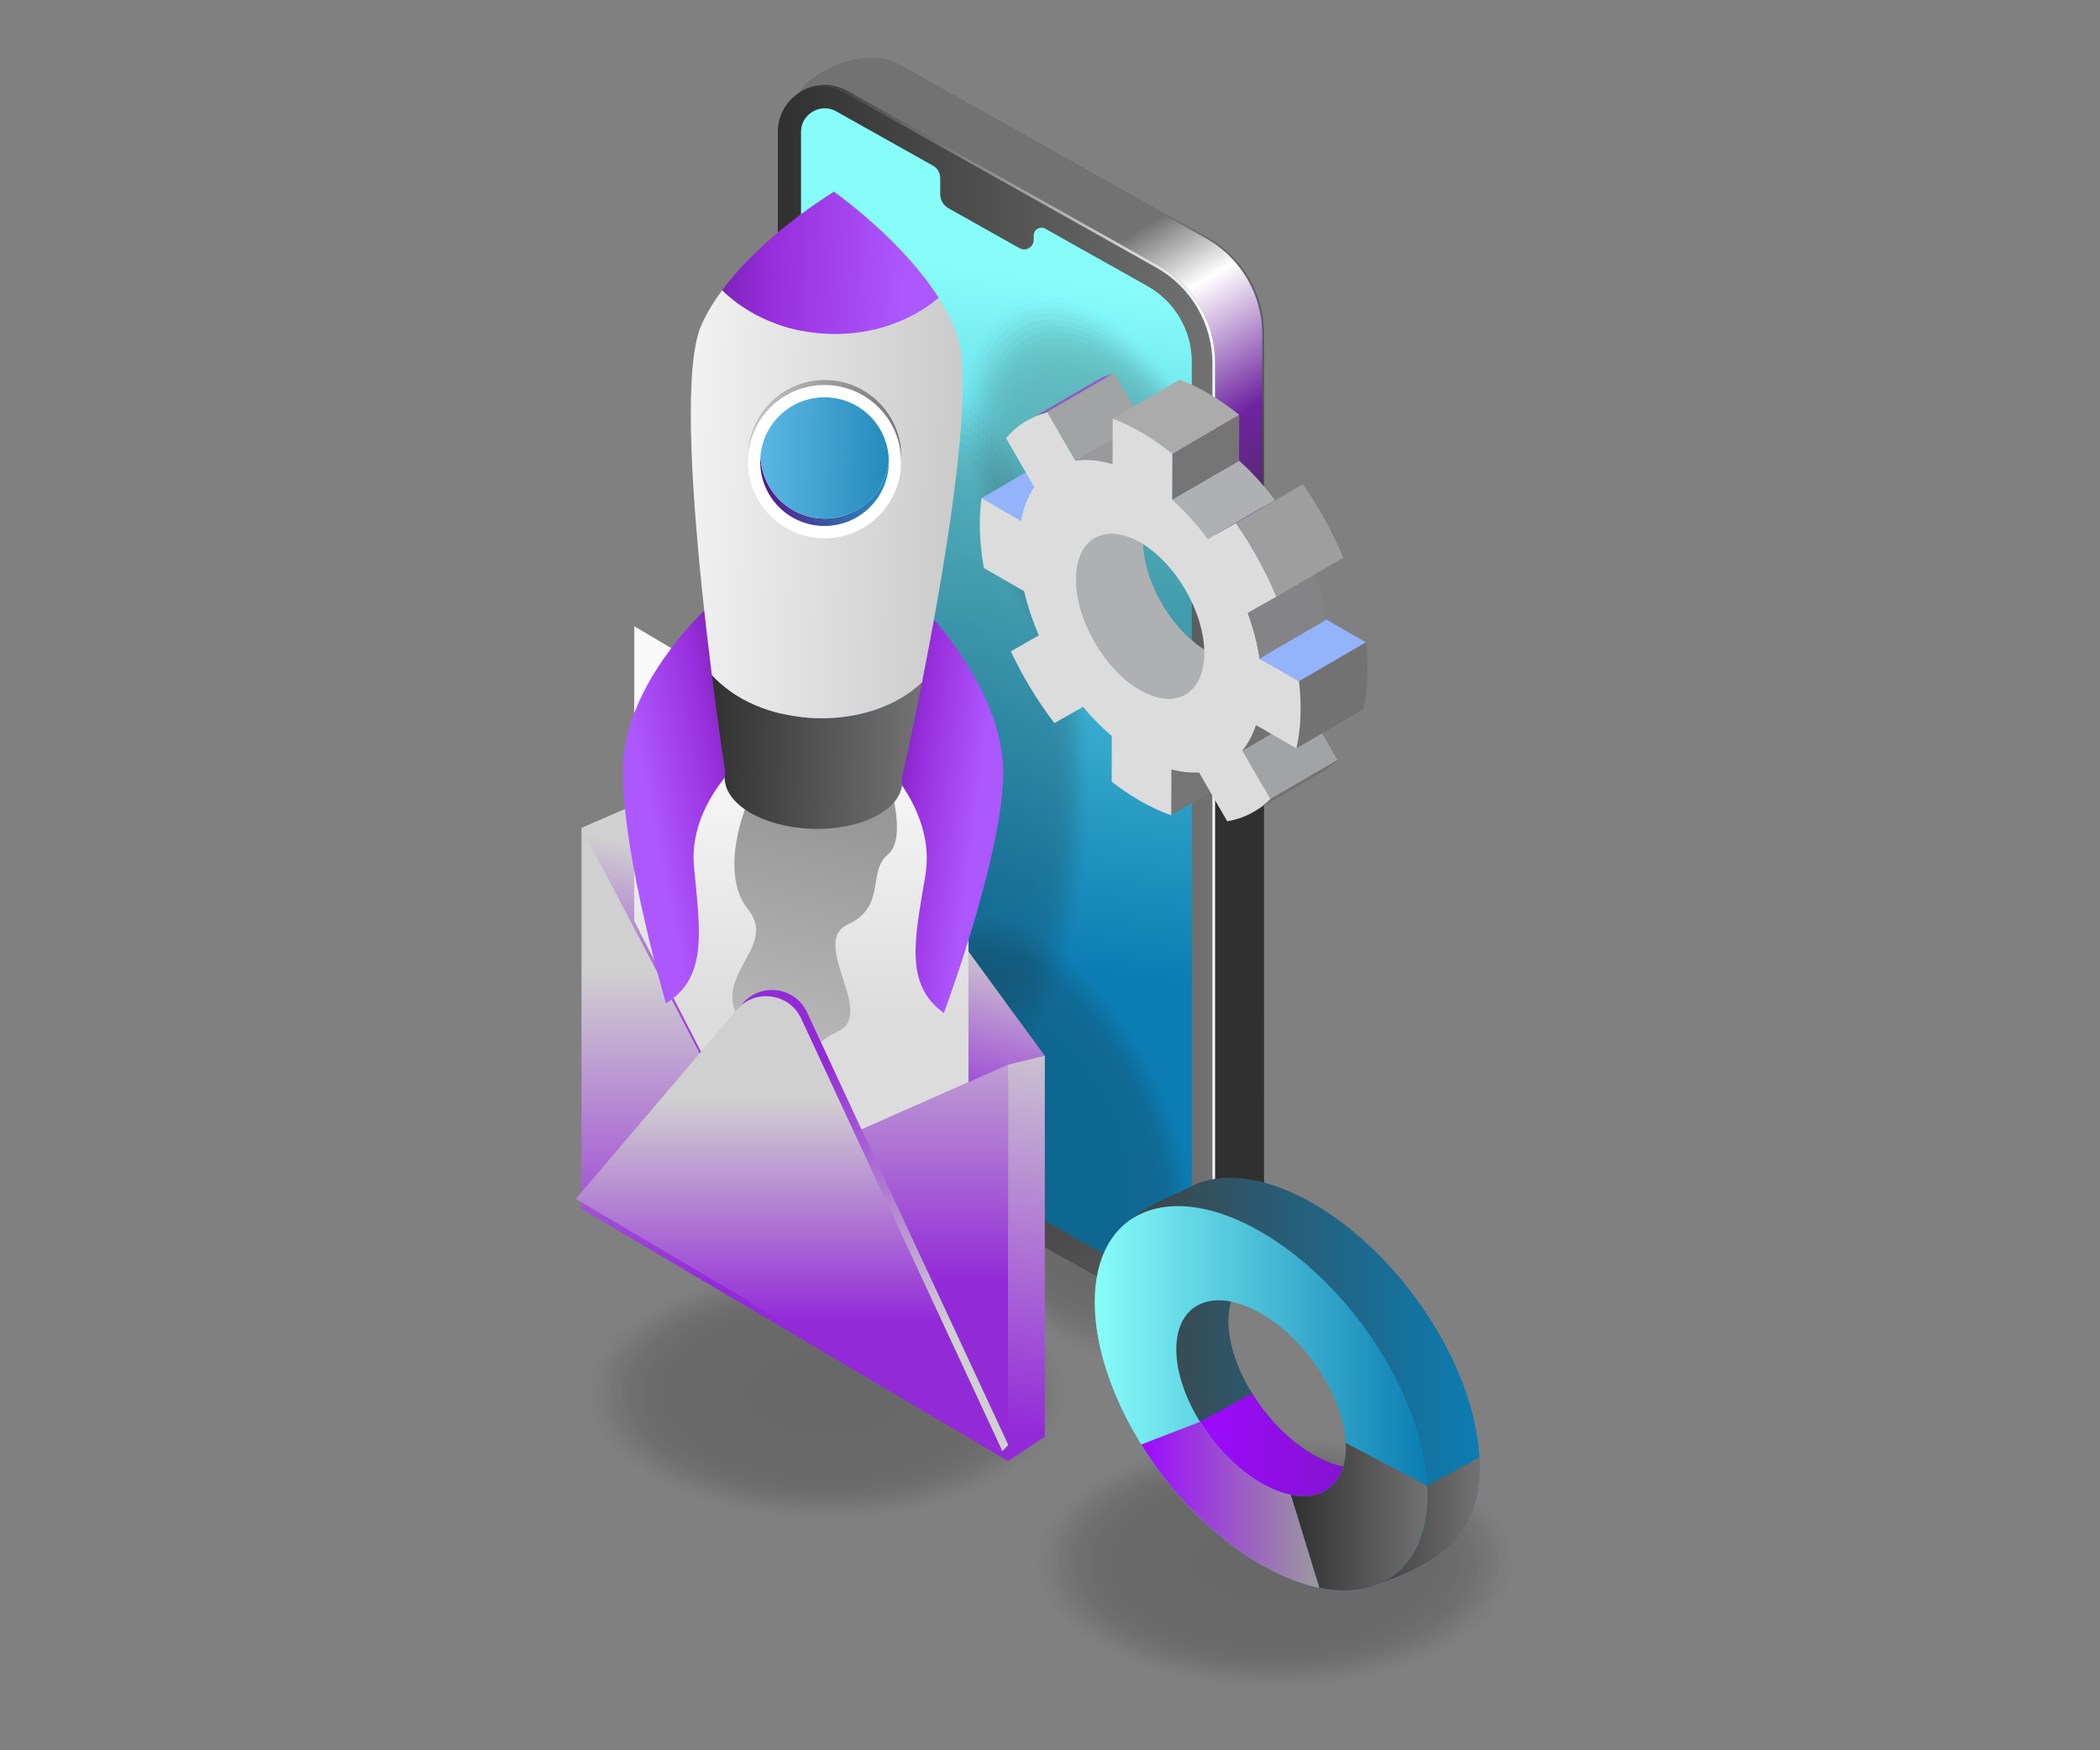 <svg xmlns="http://www.w3.org/2000/svg" xmlns:xlink="http://www.w3.org/1999/xlink" enable-background="new 0 0 3000 2500" viewBox="0 0 3000 2500" id="StartupAdvertising"><rect x="0" y="0" width="3000" height="2500" fill="#808080" stroke="none"/><rect width="2918.64" height="2432.2" x="40.68" y="33.9" fill="none"></rect><linearGradient id="a" x1="1563.606" x2="1248.979" y1="1079.103" y2="554.726" gradientUnits="userSpaceOnUse"><stop offset="0" stop-color="#303030" class="stopColor303030 svgShape"></stop><stop offset="1" stop-color="#727272" class="stopColor727272 svgShape"></stop></linearGradient><path fill="url(#a)" d="M1725.54,339.37L1281.02,89.81c-44.64-25.06-145.16,14.96-145.16,66.15l45.41,1304.05    c0,41.42,22.36,79.61,58.47,99.88l447.12,313.13c38.11,21.39,118.93-49.3,118.93-93V476.47    C1805.81,419.62,1775.12,367.2,1725.54,339.37z"></path><linearGradient id="b" x1="1561.148" x2="1246.522" y1="1080.332" y2="555.955" gradientUnits="userSpaceOnUse"><stop offset="0" stop-color="#303030" class="stopColor303030 svgShape"></stop><stop offset=".51" stop-color="#6e249f" class="stopColor676767 svgShape"></stop><stop offset=".82" stop-color="#ffffff" class="stopColorffffff svgShape"></stop><stop offset="1" stop-color="#727272" class="stopColor727272 svgShape"></stop></linearGradient><path fill="url(#b)" d="M1723.09,340.6L1278.56,91.04c-44.64-25.06-145.16,14.96-145.16,66.15l45.41,1304.05    c0,41.42,22.36,79.61,58.47,99.88l447.12,313.13c38.11,21.39,118.93-49.3,118.93-93V477.7    C1803.35,420.85,1772.66,368.43,1723.09,340.6z"></path><linearGradient id="c" x1="1111.19" x2="1735.718" y1="999.593" y2="999.593" gradientUnits="userSpaceOnUse"><stop offset="0" stop-color="#303030" class="stopColor303030 svgShape"></stop><stop offset="1" stop-color="#727272" class="stopColor727272 svgShape"></stop></linearGradient><path fill="url(#c)" d="M1655.46,379.75L1210.93,130.2c-44.64-25.06-99.74,7.2-99.74,58.39v1311.8c0,41.42,22.36,79.61,58.47,99.88    l480.9,269.98c38.11,21.39,85.16-6.15,85.16-49.85V516.86C1735.72,460.01,1705.03,407.58,1655.46,379.75z"></path><linearGradient id="d" x1="1138.492" x2="1735.718" y1="995.104" y2="995.104" gradientUnits="userSpaceOnUse"><stop offset="0" stop-color="#303030" class="stopColor303030 svgShape"></stop><stop offset="1" stop-color="#fefefe" class="stopColorfefefe svgShape"></stop></linearGradient><path fill="url(#d)" d="M1655.46,379.75L1210.93,130.2c-24.64-13.83-52.45-10.18-72.44,4.46c19.65-12.54,45.65-15.02,68.84-2    l444.52,249.56c49.57,27.83,80.26,80.25,80.26,137.1v1303.55c0,19.42-9.31,35.64-22.98,45.8c15.61-9.88,26.58-27.18,26.58-48.26    V516.86C1735.72,460.01,1705.03,407.58,1655.46,379.75z"></path><linearGradient id="e" x1="1505.404" x2="1375.347" y1="395.399" y2="1361.537" gradientUnits="userSpaceOnUse"><stop offset="0" stop-color="#87fdfa" class="stopColor82fb7c svgShape"></stop><stop offset="1" stop-color="#0b7db3" class="stopColor0ba2b3 svgShape"></stop></linearGradient><path fill="url(#e)" d="M1639.23,408.64l-146.07-82c-7.34-4.12-16.41,1.18-16.41,9.61v6.26c0,10.46-11.26,17.05-20.38,11.93    l-101.45-57.03c-7.26-4.08-11.76-11.76-11.76-20.09v-23.05c0-7.31-3.95-14.05-10.32-17.63l-138.13-77.55    c-5.23-2.94-10.78-4.43-16.48-4.43c-16.31,0-33.91,12.97-33.91,33.93v1311.81c0,29.4,15.92,56.6,41.56,70.99l480.9,269.98    c3.74,2.1,7.67,3.16,11.7,3.16h0c6.16,0,12.31-2.52,16.88-6.9c3.29-3.16,7.22-8.71,7.22-17.22V516.86    C1702.58,471.99,1678.36,430.61,1639.23,408.64z"></path><g opacity=".23" fill="#080808" class="color000000 svgShape"><ellipse cx="1181.18" cy="1990.31" fill="#b983ff" opacity="0" rx="186.68" ry="356.15" transform="rotate(-89.899 1181.178 1990.308)" class="color4c0000 svgShape"></ellipse><ellipse cx="1181.18" cy="1990.31" fill="#8758ff" opacity=".038" rx="181.87" ry="346.97" transform="rotate(-89.899 1181.179 1990.308)" class="color4a0101 svgShape"></ellipse><ellipse cx="1181.18" cy="1990.31" fill="#252525" opacity=".077" rx="177.06" ry="337.8" transform="rotate(-89.899 1181.179 1990.308)" class="color480202 svgShape"></ellipse><ellipse cx="1181.18" cy="1990.31" fill="#242424" opacity=".115" rx="172.25" ry="328.63" transform="rotate(-89.899 1181.18 1990.308)" class="color460303 svgShape"></ellipse><ellipse cx="1181.18" cy="1990.31" fill="#242424" opacity=".154" rx="167.45" ry="319.45" transform="rotate(-89.899 1181.18 1990.308)" class="color440404 svgShape"></ellipse><ellipse cx="1181.18" cy="1990.31" fill="#232323" opacity=".192" rx="162.64" ry="310.28" transform="rotate(-89.899 1181.18 1990.308)" class="color420505 svgShape"></ellipse><ellipse cx="1181.18" cy="1990.31" fill="#232323" opacity=".231" rx="157.83" ry="301.1" transform="rotate(-89.899 1181.18 1990.308)" class="color400606 svgShape"></ellipse><ellipse cx="1181.18" cy="1990.31" fill="#222222" opacity=".269" rx="153.02" ry="291.93" transform="rotate(-89.899 1181.18 1990.308)" class="color3e0606 svgShape"></ellipse><ellipse cx="1181.18" cy="1990.31" fill="#212121" opacity=".308" rx="148.21" ry="282.76" transform="rotate(-89.899 1181.18 1990.308)" class="color3c0707 svgShape"></ellipse><ellipse cx="1181.18" cy="1990.31" fill="#212121" opacity=".346" rx="143.4" ry="273.58" transform="rotate(-89.899 1181.18 1990.308)" class="color3a0808 svgShape"></ellipse><ellipse cx="1181.18" cy="1990.31" fill="#202020" opacity=".385" rx="138.59" ry="264.41" transform="rotate(-89.899 1181.18 1990.308)" class="color380909 svgShape"></ellipse><ellipse cx="1181.18" cy="1990.31" fill="#202020" opacity=".423" rx="133.78" ry="255.23" transform="rotate(-89.899 1181.18 1990.308)" class="color360a0a svgShape"></ellipse><ellipse cx="1181.18" cy="1990.31" fill="#1f1f1f" opacity=".462" rx="128.98" ry="246.06" transform="rotate(-89.899 1181.181 1990.308)" class="color340b0b svgShape"></ellipse><ellipse cx="1181.18" cy="1990.31" fill="#1f1f1f" opacity=".5" rx="124.17" ry="236.89" transform="rotate(-89.899 1181.181 1990.308)" class="color330c0c svgShape"></ellipse><ellipse cx="1181.18" cy="1990.31" fill="#1f1f1f" opacity=".538" rx="119.36" ry="227.71" transform="rotate(-89.898 1181.181 1990.308)" class="color310d0d svgShape"></ellipse><ellipse cx="1181.18" cy="1990.31" fill="#1e1e1e" opacity=".577" rx="114.55" ry="218.54" transform="rotate(-89.898 1181.182 1990.308)" class="color2f0e0e svgShape"></ellipse><ellipse cx="1181.18" cy="1990.31" fill="#1e1e1e" opacity=".615" rx="109.74" ry="209.36" transform="rotate(-89.898 1181.182 1990.308)" class="color2d0f0f svgShape"></ellipse><ellipse cx="1181.18" cy="1990.31" fill="#1d1d1d" opacity=".654" rx="104.93" ry="200.19" transform="rotate(-89.898 1181.182 1990.308)" class="color2b1010 svgShape"></ellipse><ellipse cx="1181.18" cy="1990.31" fill="#1d1d1d" opacity=".692" rx="100.12" ry="191.02" transform="rotate(-89.898 1181.182 1990.308)" class="color291111 svgShape"></ellipse><ellipse cx="1181.18" cy="1990.31" fill="#1c1c1c" opacity=".731" rx="95.32" ry="181.84" transform="rotate(-89.898 1181.183 1990.308)" class="color271212 svgShape"></ellipse><ellipse cx="1181.18" cy="1990.31" fill="#1b1b1b" opacity=".769" rx="90.51" ry="172.67" transform="rotate(-89.898 1181.183 1990.308)" class="color251212 svgShape"></ellipse><ellipse cx="1181.18" cy="1990.31" fill="#1b1b1b" opacity=".808" rx="85.7" ry="163.49" transform="rotate(-89.898 1181.183 1990.308)" class="color231313 svgShape"></ellipse><ellipse cx="1181.18" cy="1990.31" fill="#1a1a1a" opacity=".846" rx="80.89" ry="154.32" transform="rotate(-89.898 1181.183 1990.308)" class="color211414 svgShape"></ellipse><ellipse cx="1181.18" cy="1990.31" fill="#1a1a1a" opacity=".885" rx="76.08" ry="145.15" transform="rotate(-89.898 1181.183 1990.308)" class="color1f1515 svgShape"></ellipse><ellipse cx="1181.18" cy="1990.31" fill="#1a1a1a" opacity=".923" rx="71.27" ry="135.97" transform="rotate(-89.898 1181.184 1990.308)" class="color1d1616 svgShape"></ellipse><ellipse cx="1181.18" cy="1990.31" fill="#191919" opacity=".962" rx="66.46" ry="126.8" transform="rotate(-89.898 1181.184 1990.308)" class="color1b1717 svgShape"></ellipse><ellipse cx="1181.18" cy="1990.31" fill="#181818" rx="61.65" ry="117.62" transform="rotate(-89.898 1181.184 1990.308)" class="color191818 svgShape"></ellipse></g><g opacity=".23" fill="#080808" class="color000000 svgShape"><ellipse cx="1593.38" cy="746.56" fill="#b983ff" opacity="0" rx="186.68" ry="356.15" transform="rotate(-24.729 1593.542 746.627)" class="color4c0000 svgShape"></ellipse><ellipse cx="1593.38" cy="746.56" fill="#8758ff" opacity=".038" rx="181.87" ry="346.97" transform="rotate(-24.729 1593.542 746.627)" class="color4a0101 svgShape"></ellipse><ellipse cx="1593.38" cy="746.56" fill="#252525" opacity=".077" rx="177.06" ry="337.8" transform="rotate(-24.729 1593.54 746.627)" class="color480202 svgShape"></ellipse><ellipse cx="1593.38" cy="746.56" fill="#242424" opacity=".115" rx="172.25" ry="328.63" transform="rotate(-24.729 1593.54 746.627)" class="color460303 svgShape"></ellipse><ellipse cx="1593.39" cy="746.56" fill="#242424" opacity=".154" rx="167.45" ry="319.45" transform="rotate(-24.729 1593.539 746.627)" class="color440404 svgShape"></ellipse><ellipse cx="1593.39" cy="746.56" fill="#232323" opacity=".192" rx="162.64" ry="310.28" transform="rotate(-24.729 1593.538 746.627)" class="color420505 svgShape"></ellipse><ellipse cx="1593.39" cy="746.56" fill="#232323" opacity=".231" rx="157.83" ry="301.1" transform="rotate(-24.729 1593.538 746.627)" class="color400606 svgShape"></ellipse><ellipse cx="1593.39" cy="746.56" fill="#222222" opacity=".269" rx="153.02" ry="291.93" transform="rotate(-24.729 1593.538 746.627)" class="color3e0606 svgShape"></ellipse><ellipse cx="1593.39" cy="746.56" fill="#212121" opacity=".308" rx="148.21" ry="282.76" transform="rotate(-24.729 1593.538 746.627)" class="color3c0707 svgShape"></ellipse><ellipse cx="1593.39" cy="746.56" fill="#212121" opacity=".346" rx="143.4" ry="273.58" transform="rotate(-24.729 1593.536 746.627)" class="color3a0808 svgShape"></ellipse><ellipse cx="1593.39" cy="746.56" fill="#202020" opacity=".385" rx="138.59" ry="264.41" transform="rotate(-24.729 1593.534 746.627)" class="color380909 svgShape"></ellipse><ellipse cx="1593.39" cy="746.56" fill="#202020" opacity=".423" rx="133.78" ry="255.23" transform="rotate(-24.729 1593.533 746.627)" class="color360a0a svgShape"></ellipse><ellipse cx="1593.39" cy="746.56" fill="#1f1f1f" opacity=".462" rx="128.98" ry="246.06" transform="rotate(-24.729 1593.532 746.627)" class="color340b0b svgShape"></ellipse><ellipse cx="1593.39" cy="746.56" fill="#1f1f1f" opacity=".5" rx="124.17" ry="236.89" transform="rotate(-24.729 1593.531 746.627)" class="color330c0c svgShape"></ellipse><ellipse cx="1593.39" cy="746.56" fill="#1f1f1f" opacity=".538" rx="119.36" ry="227.71" transform="rotate(-24.729 1593.53 746.627)" class="color310d0d svgShape"></ellipse><ellipse cx="1593.39" cy="746.56" fill="#1e1e1e" opacity=".577" rx="114.55" ry="218.54" transform="rotate(-24.729 1593.527 746.626)" class="color2f0e0e svgShape"></ellipse><ellipse cx="1593.39" cy="746.56" fill="#1e1e1e" opacity=".615" rx="109.74" ry="209.36" transform="rotate(-24.729 1593.527 746.626)" class="color2d0f0f svgShape"></ellipse><ellipse cx="1593.39" cy="746.56" fill="#1d1d1d" opacity=".654" rx="104.93" ry="200.19" transform="rotate(-24.729 1593.525 746.626)" class="color2b1010 svgShape"></ellipse><ellipse cx="1593.39" cy="746.56" fill="#1d1d1d" opacity=".692" rx="100.12" ry="191.02" transform="rotate(-24.729 1593.524 746.626)" class="color291111 svgShape"></ellipse><ellipse cx="1593.39" cy="746.56" fill="#1c1c1c" opacity=".731" rx="95.32" ry="181.84" transform="rotate(-24.729 1593.521 746.626)" class="color271212 svgShape"></ellipse><ellipse cx="1593.39" cy="746.56" fill="#1b1b1b" opacity=".769" rx="90.51" ry="172.67" transform="rotate(-24.729 1593.52 746.626)" class="color251212 svgShape"></ellipse><ellipse cx="1593.39" cy="746.56" fill="#1b1b1b" opacity=".808" rx="85.7" ry="163.49" transform="rotate(-24.729 1593.517 746.625)" class="color231313 svgShape"></ellipse><ellipse cx="1593.39" cy="746.56" fill="#1a1a1a" opacity=".846" rx="80.89" ry="154.32" transform="rotate(-24.729 1593.511 746.624)" class="color211414 svgShape"></ellipse><ellipse cx="1593.39" cy="746.56" fill="#1a1a1a" opacity=".885" rx="76.08" ry="145.15" transform="rotate(-24.729 1593.51 746.624)" class="color1f1515 svgShape"></ellipse><ellipse cx="1593.39" cy="746.56" fill="#1a1a1a" opacity=".923" rx="71.27" ry="135.97" transform="rotate(-24.729 1593.507 746.624)" class="color1d1616 svgShape"></ellipse><ellipse cx="1593.39" cy="746.56" fill="#191919" opacity=".962" rx="66.46" ry="126.8" transform="rotate(-24.729 1593.504 746.623)" class="color1b1717 svgShape"></ellipse><ellipse cx="1593.39" cy="746.56" fill="#181818" rx="61.65" ry="117.62" transform="rotate(-24.729 1593.499 746.622)" class="color191818 svgShape"></ellipse></g><g opacity=".23" fill="#080808" class="color000000 svgShape"><ellipse cx="1496.25" cy="1623.24" fill="#b983ff" opacity="0" rx="186.68" ry="356.15" transform="rotate(-24.729 1496.398 1623.398)" class="color4c0000 svgShape"></ellipse><ellipse cx="1496.25" cy="1623.24" fill="#8758ff" opacity=".038" rx="181.87" ry="346.97" transform="rotate(-24.729 1496.396 1623.397)" class="color4a0101 svgShape"></ellipse><ellipse cx="1496.25" cy="1623.24" fill="#252525" opacity=".077" rx="177.06" ry="337.8" transform="rotate(-24.729 1496.396 1623.397)" class="color480202 svgShape"></ellipse><ellipse cx="1496.25" cy="1623.24" fill="#242424" opacity=".115" rx="172.25" ry="328.63" transform="rotate(-24.729 1496.396 1623.397)" class="color460303 svgShape"></ellipse><ellipse cx="1496.25" cy="1623.24" fill="#242424" opacity=".154" rx="167.45" ry="319.45" transform="rotate(-24.729 1496.396 1623.397)" class="color440404 svgShape"></ellipse><ellipse cx="1496.25" cy="1623.24" fill="#232323" opacity=".192" rx="162.64" ry="310.28" transform="rotate(-24.729 1496.395 1623.396)" class="color420505 svgShape"></ellipse><ellipse cx="1496.25" cy="1623.24" fill="#232323" opacity=".231" rx="157.83" ry="301.1" transform="rotate(-24.729 1496.395 1623.397)" class="color400606 svgShape"></ellipse><ellipse cx="1496.25" cy="1623.24" fill="#222222" opacity=".269" rx="153.02" ry="291.93" transform="rotate(-24.729 1496.393 1623.396)" class="color3e0606 svgShape"></ellipse><ellipse cx="1496.25" cy="1623.24" fill="#212121" opacity=".308" rx="148.21" ry="282.76" transform="rotate(-24.729 1496.393 1623.395)" class="color3c0707 svgShape"></ellipse><ellipse cx="1496.25" cy="1623.24" fill="#212121" opacity=".346" rx="143.4" ry="273.58" transform="rotate(-24.729 1496.392 1623.395)" class="color3a0808 svgShape"></ellipse><ellipse cx="1496.25" cy="1623.24" fill="#202020" opacity=".385" rx="138.59" ry="264.41" transform="rotate(-24.729 1496.39 1623.394)" class="color380909 svgShape"></ellipse><ellipse cx="1496.25" cy="1623.24" fill="#202020" opacity=".423" rx="133.78" ry="255.23" transform="rotate(-24.729 1496.39 1623.394)" class="color360a0a svgShape"></ellipse><ellipse cx="1496.25" cy="1623.24" fill="#1f1f1f" opacity=".462" rx="128.98" ry="246.06" transform="rotate(-24.729 1496.388 1623.393)" class="color340b0b svgShape"></ellipse><ellipse cx="1496.25" cy="1623.25" fill="#1f1f1f" opacity=".5" rx="124.17" ry="236.89" transform="rotate(-24.729 1496.386 1623.392)" class="color330c0c svgShape"></ellipse><ellipse cx="1496.25" cy="1623.25" fill="#1f1f1f" opacity=".538" rx="119.36" ry="227.71" transform="rotate(-24.729 1496.384 1623.39)" class="color310d0d svgShape"></ellipse><ellipse cx="1496.25" cy="1623.25" fill="#1e1e1e" opacity=".577" rx="114.55" ry="218.54" transform="rotate(-24.729 1496.384 1623.39)" class="color2f0e0e svgShape"></ellipse><ellipse cx="1496.25" cy="1623.25" fill="#1e1e1e" opacity=".615" rx="109.74" ry="209.36" transform="rotate(-24.729 1496.382 1623.39)" class="color2d0f0f svgShape"></ellipse><ellipse cx="1496.25" cy="1623.25" fill="#1d1d1d" opacity=".654" rx="104.93" ry="200.19" transform="rotate(-24.729 1496.381 1623.389)" class="color2b1010 svgShape"></ellipse><ellipse cx="1496.25" cy="1623.25" fill="#1d1d1d" opacity=".692" rx="100.12" ry="191.02" transform="rotate(-24.729 1496.38 1623.388)" class="color291111 svgShape"></ellipse><ellipse cx="1496.25" cy="1623.25" fill="#1c1c1c" opacity=".731" rx="95.32" ry="181.84" transform="rotate(-24.729 1496.378 1623.387)" class="color271212 svgShape"></ellipse><ellipse cx="1496.25" cy="1623.25" fill="#1b1b1b" opacity=".769" rx="90.51" ry="172.67" transform="rotate(-24.729 1496.372 1623.383)" class="color251212 svgShape"></ellipse><ellipse cx="1496.25" cy="1623.25" fill="#1b1b1b" opacity=".808" rx="85.7" ry="163.49" transform="rotate(-24.729 1496.37 1623.382)" class="color231313 svgShape"></ellipse><ellipse cx="1496.25" cy="1623.25" fill="#1a1a1a" opacity=".846" rx="80.89" ry="154.32" transform="rotate(-24.729 1496.367 1623.38)" class="color211414 svgShape"></ellipse><ellipse cx="1496.25" cy="1623.25" fill="#1a1a1a" opacity=".885" rx="76.08" ry="145.15" transform="rotate(-24.729 1496.364 1623.378)" class="color1f1515 svgShape"></ellipse><ellipse cx="1496.25" cy="1623.25" fill="#1a1a1a" opacity=".923" rx="71.27" ry="135.97" transform="rotate(-24.729 1496.362 1623.376)" class="color1d1616 svgShape"></ellipse><ellipse cx="1496.25" cy="1623.25" fill="#191919" opacity=".962" rx="66.46" ry="126.8" transform="rotate(-24.729 1496.358 1623.374)" class="color1b1717 svgShape"></ellipse><ellipse cx="1496.25" cy="1623.25" fill="#181818" rx="61.65" ry="117.62" transform="rotate(-24.729 1496.348 1623.367)" class="color191818 svgShape"></ellipse></g><g opacity=".23" fill="#080808" class="color000000 svgShape"><ellipse cx="1821.22" cy="2231.18" fill="#b983ff" opacity="0" rx="186.68" ry="356.15" transform="rotate(-89.899 1821.22 2231.18)" class="color4c0000 svgShape"></ellipse><ellipse cx="1821.22" cy="2231.18" fill="#8758ff" opacity=".038" rx="181.87" ry="346.97" transform="rotate(-89.899 1821.221 2231.18)" class="color4a0101 svgShape"></ellipse><ellipse cx="1821.22" cy="2231.18" fill="#252525" opacity=".077" rx="177.06" ry="337.8" transform="rotate(-89.899 1821.221 2231.18)" class="color480202 svgShape"></ellipse><ellipse cx="1821.22" cy="2231.18" fill="#242424" opacity=".115" rx="172.25" ry="328.63" transform="rotate(-89.899 1821.222 2231.18)" class="color460303 svgShape"></ellipse><ellipse cx="1821.22" cy="2231.18" fill="#242424" opacity=".154" rx="167.45" ry="319.45" transform="rotate(-89.899 1821.222 2231.18)" class="color440404 svgShape"></ellipse><ellipse cx="1821.22" cy="2231.18" fill="#232323" opacity=".192" rx="162.64" ry="310.28" transform="rotate(-89.899 1821.222 2231.18)" class="color420505 svgShape"></ellipse><ellipse cx="1821.22" cy="2231.18" fill="#232323" opacity=".231" rx="157.83" ry="301.1" transform="rotate(-89.899 1821.222 2231.18)" class="color400606 svgShape"></ellipse><ellipse cx="1821.22" cy="2231.18" fill="#222222" opacity=".269" rx="153.02" ry="291.93" transform="rotate(-89.899 1821.222 2231.18)" class="color3e0606 svgShape"></ellipse><ellipse cx="1821.22" cy="2231.18" fill="#212121" opacity=".308" rx="148.21" ry="282.76" transform="rotate(-89.899 1821.223 2231.18)" class="color3c0707 svgShape"></ellipse><ellipse cx="1821.22" cy="2231.18" fill="#212121" opacity=".346" rx="143.4" ry="273.58" transform="rotate(-89.899 1821.223 2231.18)" class="color3a0808 svgShape"></ellipse><ellipse cx="1821.22" cy="2231.18" fill="#202020" opacity=".385" rx="138.59" ry="264.41" transform="rotate(-89.899 1821.223 2231.18)" class="color380909 svgShape"></ellipse><ellipse cx="1821.22" cy="2231.18" fill="#202020" opacity=".423" rx="133.78" ry="255.23" transform="rotate(-89.899 1821.223 2231.18)" class="color360a0a svgShape"></ellipse><ellipse cx="1821.22" cy="2231.18" fill="#1f1f1f" opacity=".462" rx="128.98" ry="246.06" transform="rotate(-89.899 1821.224 2231.18)" class="color340b0b svgShape"></ellipse><ellipse cx="1821.22" cy="2231.18" fill="#1f1f1f" opacity=".5" rx="124.17" ry="236.89" transform="rotate(-89.899 1821.224 2231.18)" class="color330c0c svgShape"></ellipse><ellipse cx="1821.22" cy="2231.18" fill="#1f1f1f" opacity=".538" rx="119.36" ry="227.71" transform="rotate(-89.898 1821.224 2231.18)" class="color310d0d svgShape"></ellipse><ellipse cx="1821.22" cy="2231.18" fill="#1e1e1e" opacity=".577" rx="114.55" ry="218.54" transform="rotate(-89.898 1821.224 2231.18)" class="color2f0e0e svgShape"></ellipse><ellipse cx="1821.22" cy="2231.18" fill="#1e1e1e" opacity=".615" rx="109.74" ry="209.36" transform="rotate(-89.898 1821.224 2231.18)" class="color2d0f0f svgShape"></ellipse><ellipse cx="1821.22" cy="2231.18" fill="#1d1d1d" opacity=".654" rx="104.93" ry="200.19" transform="rotate(-89.898 1821.225 2231.18)" class="color2b1010 svgShape"></ellipse><ellipse cx="1821.22" cy="2231.18" fill="#1d1d1d" opacity=".692" rx="100.12" ry="191.02" transform="rotate(-89.898 1821.225 2231.18)" class="color291111 svgShape"></ellipse><ellipse cx="1821.22" cy="2231.18" fill="#1c1c1c" opacity=".731" rx="95.32" ry="181.84" transform="rotate(-89.898 1821.225 2231.18)" class="color271212 svgShape"></ellipse><ellipse cx="1821.23" cy="2231.18" fill="#1b1b1b" opacity=".769" rx="90.51" ry="172.67" transform="rotate(-89.898 1821.225 2231.18)" class="color251212 svgShape"></ellipse><ellipse cx="1821.23" cy="2231.18" fill="#1b1b1b" opacity=".808" rx="85.7" ry="163.49" transform="rotate(-89.898 1821.226 2231.18)" class="color231313 svgShape"></ellipse><ellipse cx="1821.23" cy="2231.18" fill="#1a1a1a" opacity=".846" rx="80.89" ry="154.32" transform="rotate(-89.898 1821.226 2231.18)" class="color211414 svgShape"></ellipse><ellipse cx="1821.23" cy="2231.18" fill="#1a1a1a" opacity=".885" rx="76.08" ry="145.15" transform="rotate(-89.898 1821.226 2231.18)" class="color1f1515 svgShape"></ellipse><ellipse cx="1821.23" cy="2231.18" fill="#1a1a1a" opacity=".923" rx="71.27" ry="135.97" transform="rotate(-89.898 1821.226 2231.18)" class="color1d1616 svgShape"></ellipse><ellipse cx="1821.23" cy="2231.18" fill="#191919" opacity=".962" rx="66.46" ry="126.8" transform="rotate(-89.898 1821.226 2231.18)" class="color1b1717 svgShape"></ellipse><ellipse cx="1821.23" cy="2231.18" fill="#181818" rx="61.65" ry="117.62" transform="rotate(-89.898 1821.227 2231.18)" class="color191818 svgShape"></ellipse></g><g opacity=".23" fill="#080808" class="color000000 svgShape"><ellipse cx="1375.42" cy="1046.61" fill="#b983ff" opacity="0" rx="186.68" ry="512.75" transform="rotate(-3.887 1374.746 1046.098)" class="color4c0000 svgShape"></ellipse><ellipse cx="1375.42" cy="1046.61" fill="#8758ff" opacity=".038" rx="181.87" ry="499.54" transform="rotate(-3.887 1374.743 1046.096)" class="color4a0101 svgShape"></ellipse><ellipse cx="1375.42" cy="1046.61" fill="#252525" opacity=".077" rx="177.06" ry="486.33" transform="rotate(-3.887 1374.742 1046.094)" class="color480202 svgShape"></ellipse><ellipse cx="1375.42" cy="1046.61" fill="#242424" opacity=".115" rx="172.25" ry="473.13" transform="rotate(-3.887 1374.74 1046.094)" class="color460303 svgShape"></ellipse><ellipse cx="1375.42" cy="1046.61" fill="#242424" opacity=".154" rx="167.45" ry="459.92" transform="rotate(-3.887 1374.739 1046.094)" class="color440404 svgShape"></ellipse><ellipse cx="1375.42" cy="1046.61" fill="#232323" opacity=".192" rx="162.64" ry="446.71" transform="rotate(-3.887 1374.733 1046.09)" class="color420505 svgShape"></ellipse><ellipse cx="1375.42" cy="1046.61" fill="#232323" opacity=".231" rx="157.83" ry="433.5" transform="rotate(-3.887 1374.731 1046.09)" class="color400606 svgShape"></ellipse><ellipse cx="1375.42" cy="1046.61" fill="#222222" opacity=".269" rx="153.02" ry="420.29" transform="rotate(-3.887 1374.727 1046.087)" class="color3e0606 svgShape"></ellipse><ellipse cx="1375.42" cy="1046.61" fill="#212121" opacity=".308" rx="148.21" ry="407.09" transform="rotate(-3.887 1374.726 1046.085)" class="color3c0707 svgShape"></ellipse><ellipse cx="1375.42" cy="1046.61" fill="#212121" opacity=".346" rx="143.4" ry="393.88" transform="rotate(-3.887 1374.724 1046.085)" class="color3a0808 svgShape"></ellipse><ellipse cx="1375.42" cy="1046.61" fill="#202020" opacity=".385" rx="138.59" ry="380.67" transform="rotate(-3.887 1374.721 1046.083)" class="color380909 svgShape"></ellipse><ellipse cx="1375.42" cy="1046.61" fill="#202020" opacity=".423" rx="133.78" ry="367.46" transform="rotate(-3.887 1374.718 1046.082)" class="color360a0a svgShape"></ellipse><ellipse cx="1375.42" cy="1046.61" fill="#1f1f1f" opacity=".462" rx="128.98" ry="354.25" transform="rotate(-3.887 1374.714 1046.079)" class="color340b0b svgShape"></ellipse><ellipse cx="1375.42" cy="1046.61" fill="#1f1f1f" opacity=".5" rx="124.17" ry="341.05" transform="rotate(-3.887 1374.708 1046.076)" class="color330c0c svgShape"></ellipse><ellipse cx="1375.42" cy="1046.61" fill="#1f1f1f" opacity=".538" rx="119.36" ry="327.84" transform="rotate(-3.887 1374.704 1046.073)" class="color310d0d svgShape"></ellipse><ellipse cx="1375.42" cy="1046.62" fill="#1e1e1e" opacity=".577" rx="114.55" ry="314.63" transform="rotate(-3.887 1374.7 1046.07)" class="color2f0e0e svgShape"></ellipse><ellipse cx="1375.42" cy="1046.62" fill="#1e1e1e" opacity=".615" rx="109.74" ry="301.42" transform="rotate(-3.887 1374.697 1046.068)" class="color2d0f0f svgShape"></ellipse><ellipse cx="1375.42" cy="1046.62" fill="#1d1d1d" opacity=".654" rx="104.93" ry="288.21" transform="rotate(-3.887 1374.691 1046.065)" class="color2b1010 svgShape"></ellipse><ellipse cx="1375.42" cy="1046.62" fill="#1d1d1d" opacity=".692" rx="100.12" ry="275.01" transform="rotate(-3.887 1374.687 1046.062)" class="color291111 svgShape"></ellipse><ellipse cx="1375.42" cy="1046.62" fill="#1c1c1c" opacity=".731" rx="95.32" ry="261.8" transform="rotate(-3.887 1374.68 1046.057)" class="color271212 svgShape"></ellipse><ellipse cx="1375.42" cy="1046.62" fill="#1b1b1b" opacity=".769" rx="90.51" ry="248.59" transform="rotate(-3.887 1374.674 1046.052)" class="color251212 svgShape"></ellipse><ellipse cx="1375.42" cy="1046.62" fill="#1b1b1b" opacity=".808" rx="85.7" ry="235.38" transform="rotate(-3.887 1374.665 1046.048)" class="color231313 svgShape"></ellipse><ellipse cx="1375.42" cy="1046.62" fill="#1a1a1a" opacity=".846" rx="80.89" ry="222.17" transform="rotate(-3.887 1374.652 1046.038)" class="color211414 svgShape"></ellipse><ellipse cx="1375.42" cy="1046.62" fill="#1a1a1a" opacity=".885" rx="76.08" ry="208.97" transform="rotate(-3.887 1374.642 1046.032)" class="color1f1515 svgShape"></ellipse><ellipse cx="1375.42" cy="1046.62" fill="#1a1a1a" opacity=".923" rx="71.27" ry="195.76" transform="rotate(-3.887 1374.63 1046.024)" class="color1d1616 svgShape"></ellipse><ellipse cx="1375.42" cy="1046.62" fill="#191919" opacity=".962" rx="66.46" ry="182.55" transform="rotate(-3.887 1374.617 1046.015)" class="color1b1717 svgShape"></ellipse><ellipse cx="1375.42" cy="1046.62" fill="#181818" rx="61.65" ry="169.34" transform="rotate(-3.887 1374.605 1046.006)" class="color191818 svgShape"></ellipse></g><linearGradient id="f" x1="1685.661" x2="1617.818" y1="1281.107" y2="1536.701" gradientTransform="translate(-506.977)" gradientUnits="userSpaceOnUse"><stop offset="0" stop-color="#d0d0d0" class="stopColorffd2a1 svgShape"></stop><stop offset="1" stop-color="#932ad8" class="stopColord8952a svgShape"></stop></linearGradient><path fill="url(#f)" d="M830.69,1182.46l248.28-108c48.35-22.38,82.67-15.92,111.83,21.14l301.8,412.51l-409.73,273.58    L830.69,1182.46z"></path><linearGradient id="g" x1="1642.363" x2="1642.363" y1="1387.752" y2="1831.597" gradientTransform="translate(-506.977)" gradientUnits="userSpaceOnUse"><stop offset="0" stop-color="#d0d0d0" class="stopColorffd2a1 svgShape"></stop><stop offset="1" stop-color="#932ad8" class="stopColord8952a svgShape"></stop></linearGradient><polygon fill="url(#g)" points="830.69 1726.66 830.69 1182.46 1089.71 1675.56 1440.08 1520.69 1440.08 2086.95"></polygon><linearGradient id="h" x1="2020.38" x2="1936.166" y1="1460.139" y2="2043.893" gradientTransform="translate(-506.977)" gradientUnits="userSpaceOnUse"><stop offset="0" stop-color="#d0d0d0" class="stopColorffd2a1 svgShape"></stop><stop offset="1" stop-color="#932ad8" class="stopColord8952a svgShape"></stop></linearGradient><polygon fill="url(#h)" points="1492.6 1508.11 1440.08 1520.69 1440.08 2086.95 1492.6 2052.04"></polygon><linearGradient id="i" x1="12753.834" x2="12753.834" y1="1071.777" y2="1455.053" gradientTransform="matrix(-1 0 0 1 13898.629 0)" gradientUnits="userSpaceOnUse"><stop offset="0" stop-color="#f9f9f9" class="stopColorf9f9f9 svgShape"></stop><stop offset="1" stop-color="#dcdcdc" class="stopColordcdcdc svgShape"></stop></linearGradient><polygon fill="url(#i)" points="1383.52 1545.68 1383.52 1177.06 906.07 894.5 906.07 1315.56 1089.71 1675.56"></polygon><defs><filter id="j" width="285.9" height="633.66" x="995.47" y="1109.71" filterUnits="userSpaceOnUse"><feFlood flood-color="#fff" flood-opacity="1" result="back"></feFlood><feBlend in="SourceGraphic" in2="back"></feBlend></filter></defs><mask id="l" width="285.9" height="633.66" x="995.47" y="1109.71" maskUnits="userSpaceOnUse"><g filter="url(#j)" fill="#080808" class="color000000 svgShape"><linearGradient id="k" x1="1175.31" x2="1042.508" y1="1163.226" y2="1671.831" gradientUnits="userSpaceOnUse"><stop offset="0" stop-color="#ffffff" class="stopColorffffff svgShape"></stop><stop offset="1"></stop></linearGradient><path fill="url(#k)" d="M1069.12,1143.15c0,0-44.79,100.58-0.45,155.85c44.34,55.27-57.57,95.48-8.97,161.88       c48.6,66.4-59.48,89.46-12.73,159.98c46.75,70.52-51.5,122.5-51.5,122.5s145.7-23.43,158.35-127.03       c12.65-103.6-9.81-117.5,43.85-143.36s-41.7-127,13.65-152.56c55.35-25.56,27.28-75.1,56.95-99.7c29.67-24.6-0.36-111-0.36-111       L1069.12,1143.15z" mask="url(#l)"></path></g></mask><linearGradient id="m" x1="1175.31" x2="1042.508" y1="1163.226" y2="1671.831" gradientUnits="userSpaceOnUse"><stop offset="0" stop-color="#989898" class="stopColorffb031 svgShape"></stop><stop offset="1" stop-color="#cbcbcb" class="stopColorffe497 svgShape"></stop></linearGradient><path fill="url(#m)" d="M1069.12,1143.15c0,0-44.79,100.58-0.45,155.85c44.34,55.27-57.57,95.48-8.97,161.88     c48.6,66.4-59.48,89.46-12.73,159.98c46.75,70.52-51.5,122.5-51.5,122.5s145.7-23.43,158.35-127.03     c12.65-103.6-9.81-117.5,43.85-143.36s-41.7-127,13.65-152.56c55.35-25.56,27.28-75.1,56.95-99.7c29.67-24.6-0.36-111-0.36-111     L1069.12,1143.15z"></path><linearGradient id="n" x1="919.762" x2="1067.698" y1="-2036.614" y2="-2022.789" gradientTransform="rotate(1.985 -90338.945 9700.02)" gradientUnits="userSpaceOnUse"><stop offset="0" stop-color="#7d22b9" class="stopColorb92222 svgShape"></stop><stop offset=".247" stop-color="#982fdd" class="stopColordd2f2f svgShape"></stop><stop offset=".855" stop-color="#ad57ff" class="stopColorff6757 svgShape"></stop></linearGradient><path fill="url(#n)" d="M1259.76,1086.55c0,0,77.28,72.51,62.27,163.18c-15.01,90.67-30.88,156.34,26.41,197.19      c0,0,94.03-252.45,84.09-360.76c-9.94-108.3-102.28-205.68-102.28-205.68L1259.76,1086.55z"></path><linearGradient id="o" x1="715.758" x2="548.459" y1="-2052.222" y2="-2012.126" gradientTransform="rotate(1.985 -90338.945 9700.02)" gradientUnits="userSpaceOnUse"><stop offset="0" stop-color="#7d22b9" class="stopColorb92222 svgShape"></stop><stop offset=".247" stop-color="#982fdd" class="stopColordd2f2f svgShape"></stop><stop offset=".855" stop-color="#ad57ff" class="stopColorff6757 svgShape"></stop></linearGradient><path fill="url(#o)" d="M1064.96,1079.74c0,0-82.15,66.94-73.52,158.43c8.64,91.49,19.89,158.12-40.11,194.86      c0,0-76.17-258.4-58.68-365.75s116.39-198.04,116.39-198.04L1064.96,1079.74z"></path><linearGradient id="p" x1="655.564" x2="956.017" y1="-2111.448" y2="-2111.448" gradientTransform="rotate(1.985 -90338.945 9700.02)" gradientUnits="userSpaceOnUse"><stop offset="0" stop-color="#303030" class="stopColor303030 svgShape"></stop><stop offset="1" stop-color="#727272" class="stopColor727272 svgShape"></stop></linearGradient><path fill="url(#p)" d="M1288.41,1111.94c0.29,2.15,0.42,4.35,0.35,6.53c-1.35,38.53-59.19,67.79-129.19,65.34      c-69.98-2.45-125.64-35.67-124.29-74.2c0.08-2.18,0.36-4.36,0.8-6.49c-2-13.19-10.07-67.17-19.13-138.96      c31.91,35.24,86.04,59.45,148.15,61.62c62.16,2.17,117.84-18.22,152.12-51.16C1303.17,1045.61,1291.35,1098.9,1288.41,1111.94z"></path><linearGradient id="q" x1="611.905" x2="999.706" y1="-2465.414" y2="-2465.414" gradientTransform="rotate(1.985 -90338.945 9700.02)" gradientUnits="userSpaceOnUse"><stop offset="0" stop-color="#f2f2f2" class="stopColorf6f6f6 svgShape"></stop><stop offset="1" stop-color="#cbcbcb" class="stopColorcbcbcb svgShape"></stop></linearGradient><path fill="url(#q)" d="M1340.57,849.24c-7.76,44.53-15.86,87.48-23.37,125.37c-34.28,32.94-89.96,53.33-152.12,51.16      c-62.12-2.17-116.24-26.38-148.15-61.62c-4.82-38.35-9.94-81.78-14.53-126.78c-15.34-149.74-25.12-316.89-0.7-372.35      c7.7-17.5,18.04-34.42,29.96-50.53c37.31,36.4,91.55,60.23,152.61,62.37c61.08,2.14,116.85-17.85,156.61-51.56      c10.75,16.9,19.88,34.5,26.34,52.5C1387.74,534.84,1366.31,700.94,1340.57,849.24z"></path><linearGradient id="r" x1="651.111" x2="960.518" y1="-2813.142" y2="-2813.142" gradientTransform="rotate(1.985 -90338.945 9700.02)" gradientUnits="userSpaceOnUse"><stop offset="0" stop-color="#7d22b9" class="stopColorb92222 svgShape"></stop><stop offset=".247" stop-color="#982fdd" class="stopColordd2f2f svgShape"></stop><stop offset=".855" stop-color="#ad57ff" class="stopColorff6757 svgShape"></stop></linearGradient><path fill="url(#r)" d="M1340.89,425.31c-39.76,33.71-95.54,53.69-156.61,51.56c-61.06-2.13-115.3-25.97-152.61-62.37      c52.82-71.43,136.66-126.38,159.71-140.73C1213.39,289.7,1293.19,350.37,1340.89,425.31z"></path><linearGradient id="s" x1="696.349" x2="915.255" y1="-2536.028" y2="-2536.028" gradientTransform="rotate(1.985 -90338.945 9700.02)" gradientUnits="userSpaceOnUse"><stop offset="0" stop-color="#c8c8c8" class="stopColorc8c8c8 svgShape"></stop><stop offset="1" stop-color="#757575" class="stopColor757575 svgShape"></stop></linearGradient><circle cx="1178.15" cy="652.27" r="109.45" fill="url(#s)"></circle><circle cx="1177.9" cy="659.38" r="109.45" fill="#ffffff" transform="rotate(-45.001 1177.902 659.397)" class="colorffffff svgShape"></circle><linearGradient id="t" x1="713.932" x2="897.676" y1="-2485.625" y2="-2485.625" gradientTransform="rotate(1.985 -90338.945 9700.02)" gradientUnits="userSpaceOnUse"><stop offset="0" stop-color="#581287" class="stopColor124f87 svgShape"></stop><stop offset="1" stop-color="#268cbd" class="stopColor267ebd svgShape"></stop></linearGradient><path fill="url(#t)" d="M1269.72,662.59c-1.77,50.71-44.31,90.39-95.04,88.62c-50.71-1.77-90.37-44.33-88.59-95.04       c0.06-1.78,0.17-3.54,0.35-5.3c1.05,48.34,39.69,88.02,88.61,89.73c48.95,1.71,90.26-35.17,94.68-83.32       C1269.8,659.04,1269.79,660.81,1269.72,662.59z"></path><linearGradient id="u" x1="714.102" x2="897.506" y1="-2534.217" y2="-2534.217" gradientTransform="rotate(1.985 -90338.945 9700.02)" gradientUnits="userSpaceOnUse"><stop offset="0" stop-color="#5cb8e4" class="stopColor3abaf9 svgShape"></stop><stop offset="1" stop-color="#268cbd" class="stopColor267ebd svgShape"></stop></linearGradient><path fill="url(#u)" d="M1269.74,657.28c-4.42,48.15-45.74,85.03-94.68,83.32c-48.93-1.71-87.56-41.39-88.61-89.73       c4.42-48.15,45.74-85.03,94.66-83.32C1230.05,569.26,1268.69,608.94,1269.74,657.28z"></path><linearGradient id="v" x1="1677.433" x2="1521.768" y1="1971.104" y2="1579.547" gradientTransform="translate(-506.977)" gradientUnits="userSpaceOnUse"><stop offset="0" stop-color="#d0d0d0" class="stopColorffd2a1 svgShape"></stop><stop offset="1" stop-color="#932ad8" class="stopColord8952a svgShape"></stop></linearGradient><path fill="url(#v)" d="M831.01,1703.55l229.69-270.01c26.13-30.71,75.28-24.05,92.28,12.51l287.41,617.8l-8.38,8.84     L831.01,1703.55z"></path><linearGradient id="w" x1="1634.302" x2="1634.302" y1="1570.371" y2="1889.233" gradientTransform="translate(-506.977)" gradientUnits="userSpaceOnUse"><stop offset="0" stop-color="#d0d0d0" class="stopColorffd2a1 svgShape"></stop><stop offset="1" stop-color="#932ad8" class="stopColord8952a svgShape"></stop></linearGradient><path fill="url(#w)" d="M822.63,1712.39l229.69-270.01c26.13-30.71,75.28-24.05,92.28,12.51l287.41,617.8L822.63,1712.39z"></path><g fill="#080808" class="color000000 svgShape"><polygon fill="#94b3fd" points="1458.57 743.89 1554.19 688.33 1497.87 655.81 1402.25 711.38" class="colorbebdbc svgShape"></polygon><polygon fill="#767576" points="1673.21 1164.47 1768.83 1108.9 1769.01 1043.33 1673.39 1098.89" class="color767675 svgShape"></polygon><path fill="#afb0b1" d="M1539.24,850.72c-0.21-1.23-0.38-2.46-0.56-3.69c-0.08-0.58-0.19-1.17-0.27-1.75    c-0.03-0.24-0.05-0.49-0.08-0.73c-0.07-0.56-0.13-1.12-0.19-1.68c-0.13-1.18-0.25-2.35-0.36-3.52c-0.05-0.6-0.1-1.21-0.15-1.81    c-0.09-1.19-0.16-2.37-0.22-3.55c-0.03-0.53-0.06-1.06-0.08-1.59c-0.06-1.69-0.1-3.37-0.09-5.03    c0.08-28.88,10.28-49.2,26.72-58.76l95.62-55.57c-16.44,9.56-26.64,29.87-26.72,58.76c-0.01,1.67,0.03,3.34,0.1,5.03    c0.02,0.53,0.05,1.07,0.08,1.61c0.06,1.17,0.13,2.35,0.22,3.53c0.05,0.61,0.1,1.22,0.15,1.83c0.1,1.16,0.22,2.33,0.36,3.5    c0.06,0.57,0.12,1.13,0.19,1.7c0.1,0.82,0.23,1.64,0.34,2.46c0.17,1.23,0.35,2.47,0.56,3.71c0.14,0.83,0.29,1.65,0.44,2.48    c0.22,1.2,0.45,2.39,0.69,3.59c0.2,0.95,0.4,1.91,0.61,2.86c0.18,0.8,0.36,1.6,0.55,2.4c0.25,1.05,0.51,2.09,0.78,3.14    c0.2,0.79,0.41,1.58,0.62,2.37c0.17,0.63,0.36,1.26,0.54,1.89c0.75,2.63,1.54,5.26,2.41,7.89c0.07,0.21,0.13,0.41,0.2,0.62    c0.85,2.55,1.77,5.09,2.74,7.63c0.24,0.64,0.49,1.27,0.74,1.91c0.84,2.14,1.71,4.28,2.62,6.41c0.14,0.33,0.27,0.66,0.41,0.99    c1.03,2.36,2.11,4.71,3.22,7.04c0.29,0.61,0.6,1.22,0.9,1.83c0.9,1.84,1.83,3.68,2.79,5.5c0.3,0.57,0.59,1.14,0.89,1.7    c1.23,2.29,2.49,4.56,3.79,6.81c0.25,0.42,0.5,0.84,0.75,1.26c1.16,1.96,2.34,3.9,3.55,5.82c0.36,0.57,0.71,1.13,1.07,1.69    c1.51,2.34,3.05,4.65,4.63,6.92c0.24,0.34,0.49,0.68,0.73,1.02c1.66,2.34,3.35,4.64,5.09,6.9c0.23,0.3,0.46,0.61,0.7,0.92    c2.18,2.81,4.44,5.54,6.74,8.2c0.3,0.35,0.61,0.72,0.91,1.07c1.41,1.61,2.84,3.2,4.29,4.75c0.08,0.09,0.17,0.19,0.25,0.28    c1.53,1.64,3.1,3.23,4.67,4.79c1.01,1.01,2.04,1.99,3.07,2.97c0.27,0.25,0.53,0.52,0.8,0.77c1.34,1.25,2.69,2.47,4.05,3.66    c0.37,0.32,0.74,0.63,1.11,0.94c1,0.86,2.01,1.72,3.02,2.55c0.5,0.41,1.01,0.81,1.52,1.22c0.9,0.72,1.8,1.43,2.71,2.12    c0.54,0.41,1.09,0.82,1.63,1.23c0.9,0.67,1.8,1.32,2.71,1.96c0.54,0.38,1.08,0.76,1.62,1.14c0.98,0.67,1.96,1.32,2.95,1.96    c0.47,0.3,0.93,0.62,1.4,0.92c1.46,0.92,2.92,1.81,4.4,2.67c1.95,1.13,3.88,2.15,5.81,3.12c0.55,0.28,1.1,0.54,1.65,0.81    c1.47,0.71,2.92,1.37,4.37,1.99c0.51,0.22,1.03,0.45,1.54,0.66c1.36,0.56,2.72,1.07,4.06,1.55c0.33,0.12,0.66,0.25,0.99,0.37    c1.67,0.57,3.31,1.08,4.94,1.52c0.96,0.26,1.9,0.49,2.85,0.71c0.45,0.1,0.9,0.23,1.34,0.33c1.4,0.3,2.78,0.56,4.15,0.77    c0.04,0.01,0.08,0.01,0.12,0.02c1.26,0.19,2.5,0.34,3.74,0.45c0.41,0.04,0.81,0.06,1.22,0.09c0.88,0.06,1.76,0.12,2.63,0.14    c0.39,0.01,0.78,0.02,1.17,0.02c0.91,0.01,1.81-0.01,2.7-0.04c0.31-0.01,0.63-0.02,0.93-0.03c0.35-0.02,0.68-0.06,1.02-0.09    c1.4-0.11,2.78-0.27,4.14-0.48c0.42-0.07,0.85-0.13,1.27-0.21c1.56-0.29,3.09-0.62,4.57-1.05c0.07-0.02,0.14-0.05,0.21-0.07    c1.41-0.42,2.77-0.91,4.12-1.45c0.39-0.16,0.78-0.33,1.17-0.5c1.15-0.5,2.28-1.05,3.38-1.65c0.36-0.2,0.74-0.37,1.09-0.58    l-95.62,55.57c-0.17,0.1-0.33,0.19-0.5,0.29c-0.19,0.11-0.4,0.19-0.6,0.29c-1.1,0.6-2.22,1.15-3.37,1.65    c-0.21,0.09-0.41,0.22-0.63,0.31c-0.17,0.07-0.37,0.12-0.54,0.19c-1.34,0.54-2.71,1.04-4.12,1.45c-0.06,0.02-0.12,0.05-0.18,0.06    l-0.02,0.01c-1.5,0.43-3.03,0.77-4.58,1.06c-0.18,0.03-0.35,0.09-0.53,0.12c-0.24,0.04-0.49,0.05-0.73,0.09    c-1.36,0.21-2.73,0.38-4.14,0.48c-0.23,0.02-0.44,0.06-0.66,0.08c-0.12,0.01-0.24,0.01-0.36,0.01c-0.31,0.02-0.62,0.02-0.93,0.03    c-0.89,0.03-1.79,0.05-2.7,0.04c-0.39,0-0.78-0.01-1.17-0.02c-0.3-0.01-0.6,0-0.9-0.02c-0.57-0.03-1.15-0.08-1.73-0.13    c-0.41-0.03-0.81-0.05-1.22-0.09c-1.23-0.11-2.48-0.26-3.73-0.45c-0.04-0.01-0.08-0.01-0.13-0.02l-0.02,0    c-1.36-0.21-2.74-0.47-4.13-0.77c-0.44-0.1-0.9-0.22-1.34-0.33c-0.86-0.2-1.72-0.39-2.59-0.63c-0.08-0.02-0.17-0.06-0.26-0.08    c-1.63-0.45-3.28-0.95-4.94-1.52c-0.33-0.11-0.66-0.25-0.98-0.36c-1.35-0.48-2.7-0.99-4.06-1.55c-0.18-0.07-0.36-0.13-0.54-0.2    c-0.33-0.14-0.67-0.31-1-0.46c-1.45-0.62-2.9-1.29-4.37-2c-0.55-0.27-1.1-0.53-1.65-0.81c-1.92-0.97-3.86-1.99-5.81-3.12    c-1.47-0.85-2.94-1.75-4.4-2.67c-0.47-0.3-0.94-0.61-1.41-0.92c-0.99-0.64-1.97-1.29-2.94-1.96c-0.54-0.37-1.09-0.76-1.63-1.14    c-0.9-0.64-1.81-1.29-2.7-1.96c-0.55-0.41-1.09-0.82-1.64-1.23c-0.9-0.69-1.8-1.4-2.7-2.11c-0.51-0.41-1.02-0.81-1.53-1.22    c-1.01-0.83-2.01-1.68-3.01-2.54c-0.37-0.32-0.75-0.63-1.12-0.96c-1.36-1.19-2.71-2.41-4.04-3.66c-0.28-0.26-0.55-0.53-0.83-0.79    c-0.89-0.84-1.79-1.69-2.67-2.56c-0.13-0.13-0.25-0.26-0.38-0.39c-1.58-1.57-3.14-3.16-4.68-4.79c-0.08-0.09-0.17-0.19-0.25-0.28    c-1.45-1.55-2.88-3.14-4.29-4.75c-0.14-0.16-0.28-0.3-0.41-0.46c-0.17-0.2-0.33-0.41-0.5-0.61c-2.3-2.67-4.55-5.4-6.74-8.2    c-0.07-0.08-0.14-0.16-0.2-0.24c-0.17-0.22-0.33-0.45-0.5-0.67c-1.74-2.26-3.44-4.56-5.09-6.9c-0.17-0.23-0.34-0.45-0.51-0.69    c-0.08-0.11-0.15-0.22-0.22-0.33c-1.59-2.27-3.13-4.58-4.63-6.92c-0.15-0.23-0.3-0.44-0.45-0.67c-0.21-0.34-0.41-0.68-0.63-1.02    c-1.21-1.92-2.4-3.86-3.55-5.82c-0.18-0.3-0.37-0.6-0.55-0.91c-0.07-0.11-0.13-0.23-0.19-0.35c-1.31-2.25-2.57-4.52-3.8-6.81    c-0.1-0.19-0.21-0.37-0.31-0.56c-0.2-0.38-0.38-0.76-0.58-1.14c-0.96-1.82-1.89-3.66-2.79-5.5c-0.19-0.38-0.4-0.76-0.58-1.15    c-0.11-0.23-0.21-0.46-0.32-0.69c-1.11-2.33-2.19-4.68-3.22-7.04c-0.03-0.08-0.07-0.15-0.1-0.23c-0.11-0.26-0.21-0.52-0.32-0.78    c-0.91-2.13-1.78-4.26-2.62-6.4c-0.14-0.35-0.29-0.69-0.43-1.04c-0.11-0.29-0.2-0.58-0.31-0.86c-0.96-2.54-1.88-5.08-2.74-7.63    c-0.02-0.05-0.04-0.1-0.05-0.15c-0.05-0.16-0.09-0.32-0.14-0.47c-0.87-2.62-1.66-5.25-2.41-7.88c-0.09-0.33-0.21-0.65-0.3-0.98    c-0.08-0.3-0.16-0.61-0.24-0.91c-0.21-0.79-0.42-1.58-0.62-2.37c-0.27-1.05-0.53-2.09-0.78-3.14c-0.19-0.8-0.37-1.6-0.55-2.4    c-0.12-0.56-0.27-1.12-0.38-1.68c-0.08-0.39-0.15-0.79-0.23-1.18c-0.25-1.2-0.47-2.39-0.69-3.59    C1539.53,852.38,1539.38,851.55,1539.24,850.72z" class="colorb1b0af svgShape"></path><defs><path id="x" d="M1791.25,1159.46l95.62-55.57c8.59-4.99,16.5-11.16,23.64-18.45l-95.62,55.57      C1807.75,1148.3,1799.84,1154.46,1791.25,1159.46z" enable-background="new" fill="#080808" class="color000000 svgShape"></path></defs><clipPath id="y"><use overflow="visible" xlink:href="#x"></use></clipPath><g clip-path="url(#y)" fill="#080808" class="color000000 svgShape"><path fill="#737273" d="M1791.25,1159.46l95.62-55.57c8.59-4.99,16.5-11.16,23.64-18.45l-95.62,55.57      C1807.75,1148.3,1799.84,1154.46,1791.25,1159.46" class="color737272 svgShape"></path></g><polygon fill="#a2a3a4" points="1814.89 1141.01 1910.5 1085.44 1870.58 1016.29 1774.96 1071.86" class="colora4a3a2 svgShape"></polygon><defs><path id="z" d="M1562.19,545.44l-95.62,55.57c9.15-5.32,19.08-9.31,29.68-11.91l95.62-55.57      C1581.27,536.14,1571.35,540.12,1562.19,545.44z" enable-background="new" fill="#080808" class="color000000 svgShape"></path></defs><clipPath id="A"><use overflow="visible" xlink:href="#z"></use></clipPath><g clip-path="url(#A)" fill="#080808" class="color000000 svgShape"><path fill="#959596" d="M1496.25,589.1l95.62-55.57c-1.6,0.39-3.18,0.82-4.75,1.27l-95.62,55.57      C1493.07,589.92,1494.65,589.5,1496.25,589.1" class="color969695 svgShape"></path><path fill="#9249d7" d="M1491.5,590.38l95.62-55.57c-4.16,1.21-8.21,2.64-12.14,4.28l-95.62,55.57      C1483.29,593.01,1487.34,591.58,1491.5,590.38" class="color929191 svgShape"></path><path fill="#8c8c8d" d="M1479.36,594.66l95.62-55.57c-3.96,1.66-7.81,3.54-11.53,5.63l-95.62,55.57      C1471.55,598.19,1475.4,596.32,1479.36,594.66" class="color8d8d8c svgShape"></path><path fill="#888889" d="M1467.83,600.29l95.62-55.57c-0.42,0.24-0.84,0.48-1.26,0.72l-95.62,55.57      C1466.99,600.77,1467.41,600.53,1467.83,600.29" class="color898888 svgShape"></path></g><polygon fill="#a2a3a4" points="1536.14 658.19 1631.76 602.63 1591.87 533.54 1496.25 589.1" class="colora4a3a2 svgShape"></polygon><defs><path id="B" d="M1774.96,1071.86l95.62-55.57c8.15-9.91,14.71-22,19.36-36.18l-95.62,55.57      C1789.67,1049.86,1783.11,1061.95,1774.96,1071.86z" enable-background="new" fill="#080808" class="color000000 svgShape"></path></defs><clipPath id="C"><use overflow="visible" xlink:href="#B"></use></clipPath><g clip-path="url(#C)" fill="#080808" class="color000000 svgShape"><path fill="#737273" d="M1774.96,1071.86l95.62-55.57c8.15-9.91,14.71-22,19.36-36.18l-95.62,55.57      C1789.67,1049.86,1783.11,1061.95,1774.96,1071.86" class="color737272 svgShape"></path></g><path fill="#9a999b" d="M1579.08,660.34c-0.99-0.23-1.99-0.47-2.98-0.68c-1.55-0.32-3.09-0.58-4.62-0.84    c-0.88-0.15-1.77-0.33-2.65-0.46c-0.98-0.15-1.95-0.25-2.92-0.37c-1.24-0.16-2.49-0.32-3.71-0.44c-0.99-0.09-1.95-0.14-2.93-0.21    c-1.2-0.08-2.41-0.17-3.6-0.22c-0.8-0.03-1.6-0.03-2.39-0.04c-1.26-0.02-2.52-0.03-3.77-0.01c-0.84,0.02-1.66,0.05-2.49,0.09    c-1.29,0.06-2.58,0.12-3.85,0.22c-0.51,0.04-1.03,0.08-1.54,0.13c-1.84,0.18-3.68,0.39-5.48,0.67l95.62-55.57    c1.8-0.28,3.63-0.49,5.48-0.67c0.51-0.05,1.03-0.09,1.54-0.13c0.58-0.05,1.15-0.11,1.74-0.15c0.7-0.04,1.41-0.05,2.12-0.08    c0.83-0.04,1.66-0.07,2.49-0.09c1.25-0.02,2.51-0.01,3.77,0.01c0.8,0.01,1.59,0.01,2.39,0.04c0.24,0.01,0.47,0,0.71,0.01    c0.95,0.04,1.93,0.14,2.89,0.21c0.98,0.07,1.94,0.12,2.93,0.21c1.23,0.12,2.47,0.28,3.71,0.44c0.97,0.12,1.94,0.22,2.92,0.37    c0.15,0.02,0.3,0.03,0.45,0.06c0.72,0.11,1.47,0.28,2.19,0.4c1.53,0.26,3.07,0.52,4.62,0.84c0.99,0.2,1.99,0.45,2.98,0.68    c1.46,0.34,2.92,0.67,4.4,1.06c0.36,0.09,0.7,0.16,1.06,0.26c1.61,0.43,3.23,0.9,4.86,1.4l-95.62,55.57    c-1.99-0.61-3.95-1.14-5.92-1.65C1582,661.02,1580.54,660.68,1579.08,660.34z" class="color9b9a99 svgShape"></path><path fill="#848385" d="M1797.36,929.05c-0.38-1.98-0.76-3.96-1.18-5.94c-0.22-1.06-0.46-2.13-0.7-3.19    c-0.45-2.03-0.91-4.06-1.4-6.09c-0.27-1.12-0.54-2.23-0.82-3.35c-0.52-2.05-1.06-4.11-1.61-6.16c-0.29-1.06-0.57-2.11-0.86-3.17    c-0.47-1.67-0.97-3.35-1.47-5.02c-0.34-1.16-0.68-2.32-1.04-3.48c-0.55-1.78-1.13-3.56-1.71-5.34c-0.34-1.05-0.67-2.1-1.02-3.14    c-0.97-2.89-1.97-5.77-3.01-8.66l95.62-55.57c1.04,2.88,2.04,5.76,3.01,8.65c0.05,0.15,0.11,0.31,0.16,0.46    c0.3,0.9,0.57,1.81,0.87,2.71c0.58,1.77,1.15,3.54,1.7,5.31c0.36,1.17,0.7,2.33,1.04,3.5c0.5,1.67,0.99,3.33,1.46,5    c0.1,0.36,0.21,0.71,0.31,1.07c0.2,0.71,0.37,1.42,0.56,2.13c0.56,2.05,1.09,4.09,1.61,6.13c0.28,1.12,0.56,2.24,0.83,3.36    c0.49,2.03,0.95,4.06,1.4,6.09c0.16,0.7,0.34,1.41,0.48,2.11c0.08,0.36,0.14,0.72,0.21,1.08c0.42,1.99,0.8,3.97,1.18,5.96    c0.18,0.94,0.37,1.89,0.54,2.83c0.53,2.92,1.02,5.84,1.46,8.75l-95.62,55.57c-0.44-2.91-0.93-5.82-1.46-8.74    C1797.74,930.96,1797.54,930,1797.36,929.05z" class="color858483 svgShape"></path><path fill="#afb0b1" d="M1713.67,754.57c-0.04-0.05-0.08-0.09-0.12-0.14c-2.15-2.61-4.33-5.19-6.53-7.73    c-0.47-0.55-0.96-1.08-1.43-1.62c-2.31-2.64-4.66-5.23-7.02-7.79c-0.73-0.78-1.45-1.57-2.19-2.35c-2.79-2.96-5.61-5.88-8.48-8.72    c-1.44-1.43-2.91-2.82-4.37-4.21c-0.76-0.72-1.5-1.46-2.26-2.18c-2.24-2.1-4.5-4.17-6.78-6.19l95.62-55.57    c2.28,2.02,4.54,4.08,6.78,6.18c0.77,0.72,1.53,1.48,2.29,2.21c1.41,1.35,2.83,2.69,4.23,4.07c0.04,0.04,0.08,0.08,0.12,0.12    c2.87,2.84,5.69,5.75,8.48,8.71c0.73,0.78,1.46,1.56,2.19,2.35c2.37,2.55,4.71,5.14,7.02,7.78c0.34,0.39,0.7,0.76,1.04,1.15    c0.14,0.15,0.27,0.32,0.4,0.47c2.19,2.52,4.35,5.08,6.48,7.68c0.05,0.07,0.11,0.13,0.17,0.2c2.19,2.66,4.34,5.37,6.47,8.11    c0.12,0.15,0.24,0.3,0.36,0.46c1.72,2.22,3.42,4.46,5.1,6.72l-95.62,55.57c-1.8-2.42-3.62-4.81-5.46-7.18    C1718.01,759.94,1715.86,757.23,1713.67,754.57z" class="colorb1b0af svgShape"></path><polygon fill="#94b3fd" points="1855.71 973.18 1951.32 917.61 1894.99 885.08 1799.37 940.65" class="colorbebdbc svgShape"></polygon><path fill="#737273" d="M1857.99,1012.54c0.04-12.9-0.72-26.08-2.28-39.36l95.62-55.57c1.56,13.28,2.32,26.46,2.28,39.36    c-0.04,15.42-1.24,29.89-3.49,43.31c-0.75,4.47-1.62,8.83-2.6,13.07l-95.62,55.57C1855.83,1051.97,1857.93,1033.1,1857.99,1012.54    z" class="color737272 svgShape"></path><polygon fill="#767576" points="1674.49 713.64 1770.1 658.08 1770.29 592.54 1674.67 648.11" class="color767675 svgShape"></polygon><path fill="#ababac" d="M1617.38,610.32c-2.15-1.11-4.3-2.19-6.44-3.23c-1.08-0.52-2.15-1.03-3.22-1.53    c-2.12-0.99-4.22-1.93-6.32-2.85c-0.96-0.42-1.93-0.85-2.88-1.25c-2.99-1.26-5.98-2.46-8.93-3.56l95.62-55.57    c2.57,0.96,5.16,1.97,7.75,3.04c0.39,0.16,0.79,0.35,1.18,0.51c0.96,0.4,1.92,0.83,2.88,1.25c2.1,0.91,4.21,1.86,6.32,2.85    c1.07,0.5,2.14,1.01,3.22,1.53c2.14,1.03,4.29,2.12,6.44,3.23c0.97,0.5,1.93,0.98,2.9,1.5c3.09,1.64,6.2,3.35,9.33,5.15    c15.44,8.91,30.5,19.39,45.06,31.14l-95.62,55.57c-14.56-11.76-29.63-22.23-45.06-31.14c-3.13-1.81-6.24-3.51-9.33-5.15    C1619.31,611.3,1618.34,610.82,1617.38,610.32z" class="coloracacab svgShape"></path><polygon fill="#888889" points="1765.61 747.07 1861.23 691.51 1821.22 714.29 1725.6 769.85" class="color898888 svgShape"></polygon><path fill="#9e9e9f" d="M1816.64,836.86c-1.58-3.51-3.2-7.01-4.86-10.49c-0.28-0.58-0.54-1.17-0.82-1.75    c-1.93-4.01-3.92-8-5.95-11.97c-0.55-1.07-1.1-2.13-1.66-3.19c-1.59-3.06-3.21-6.11-4.86-9.14c-0.6-1.11-1.2-2.22-1.81-3.33    c-2.17-3.93-4.37-7.84-6.64-11.71c-0.21-0.37-0.44-0.73-0.65-1.09c-2.08-3.55-4.21-7.07-6.37-10.57    c-0.73-1.18-1.46-2.34-2.19-3.51c-1.76-2.81-3.55-5.6-5.36-8.38c-0.74-1.14-1.48-2.28-2.23-3.41c-2.5-3.77-5.03-7.52-7.62-11.22    l95.62-55.57c2.58,3.7,5.12,7.45,7.62,11.22c0.75,1.14,1.49,2.28,2.24,3.42c0.95,1.46,1.92,2.91,2.86,4.38    c0.85,1.32,1.66,2.66,2.49,3.99c0.74,1.17,1.47,2.34,2.2,3.52c2.16,3.5,4.29,7.02,6.37,10.57c0.21,0.37,0.44,0.73,0.65,1.09    c0.04,0.08,0.09,0.15,0.14,0.22c2.22,3.8,4.37,7.64,6.5,11.49c0.61,1.11,1.21,2.22,1.81,3.33c0.8,1.48,1.62,2.95,2.41,4.43    c0.83,1.56,1.63,3.14,2.45,4.71c0.55,1.06,1.11,2.13,1.66,3.19c1.95,3.81,3.86,7.63,5.72,11.48c0.08,0.16,0.15,0.33,0.23,0.49    c0.28,0.58,0.54,1.17,0.82,1.75c1.66,3.48,3.28,6.98,4.86,10.49c0.54,1.2,1.07,2.39,1.6,3.59c0.5,1.14,1.02,2.26,1.52,3.4    c1.21,2.79,2.4,5.59,3.55,8.39l0.01,0.02l-95.61,55.58c-1.63-3.96-3.35-7.9-5.08-11.83    C1817.71,839.25,1817.18,838.06,1816.64,836.86z" class="color9f9e9e svgShape"></path><path fill="#dcdcdc" d="M1399.74,747.97c0.04-12.9,0.89-25.15,2.52-36.59l56.32,32.52c3.59-19.04,10.06-35.21,18.93-48.27     l-40.32-69.84c15.72-18.56,35.78-30.96,59.07-36.68l39.89,69.09c16.16-2.49,34.1-0.99,53.26,4.87l0.18-65.15     c13,4.83,26.36,11.17,40.03,19.06c15.44,8.91,30.5,19.39,45.06,31.14l-0.19,65.53c18.43,16.35,35.66,35.38,51.12,56.21     l40.01-22.78c22.92,32.79,42.54,68.51,57.71,105.2l-40.77,23.24c7.85,21.68,13.58,43.61,16.82,65.14l56.34,32.53     c1.56,13.28,2.32,26.46,2.28,39.36c-0.06,20.56-2.16,39.43-6.09,56.38l-57.57-33.24c-4.66,14.18-11.21,26.27-19.36,36.18     l39.92,69.15c-16.72,17.08-37.68,27.99-61.69,32.08l-40.32-69.84c-12.32,0.8-25.56-0.6-39.48-4.35l-0.19,65.57     c-14.58-5.07-29.66-12.02-45.09-20.93c-13.67-7.89-27.02-16.98-40.01-27.13l0.18-65.19c-14.52-12.33-28.33-26.33-41.16-41.59     l-40.81,23.24c-24.2-31.58-45.29-66.37-62.21-102.57l40.01-22.8c-9-20.77-16.14-42-21.06-63.06l-57.55-33.23     C1401.68,789.77,1399.68,768.53,1399.74,747.97z M1628.56,985.5c50.58,29.21,91.72,5.76,91.89-52.37     c0.16-58.15-40.71-128.94-91.29-158.15c-50.59-29.21-91.74-5.77-91.91,52.37C1537.09,885.49,1577.98,956.29,1628.56,985.5" class="colordddcdb svgShape"></path></g><g fill="#080808" class="color000000 svgShape"><linearGradient id="D" x1="1593.385" x2="2113.678" y1="1956.687" y2="1956.687" gradientUnits="userSpaceOnUse"><stop offset="0" stop-color="#414141" class="stopColor1c664a svgShape"></stop><stop offset="1" stop-color="#0b7db3" class="stopColor0ba2b3 svgShape"></stop></linearGradient><path fill="url(#D)" d="M2113.35,2081.83c-6.19-129.28-110.08-289.27-237.33-362.79c-70.25-40.58-133.38-46.56-176.89-23.24    c-37.78,20.25-105.75,37.03-105.75,98.03c0,64.02,70.27,162.36,111.48,228.93c43.25,69.81,103.97,132.78,171.16,171.59    c29.28,16.92,57.29,27.79,83.16,33.07c90.25,18.44,154.49-31.5,154.49-133.47C2113.68,2089.98,2113.57,2085.9,2113.35,2081.83z     M1918.4,2094.63c-13.17-2.66-27.47-8.22-42.38-16.84c-34.23-19.79-65.19-51.87-87.23-87.45c-20.99-33.9-33.87-71.01-33.87-103.6    c0-66.9,54.2-89.82,121.1-51.15c64.86,37.43,117.79,118.99,120.95,184.87c0.11,2.07,0.15,4.15,0.15,6.18    C1997.12,2078.59,1964.42,2104.02,1918.4,2094.63z"></path><linearGradient id="E" x1="1918.405" x2="2113.678" y1="2144.193" y2="2144.193" gradientUnits="userSpaceOnUse"><stop offset="0" stop-color="#303030" class="stopColor303030 svgShape"></stop><stop offset="1" stop-color="#727272" class="stopColor727272 svgShape"></stop></linearGradient><path fill="url(#E)" d="M2113.68,2093.94c0,101.97-58.19,140.35-161.13,173.98l-34.14-173.29c46.02,9.39,78.72-16.04,78.72-67.99    c0-2.04-0.04-4.11-0.15-6.18l41.86,101.88l74.51-40.51C2113.57,2085.9,2113.68,2089.98,2113.68,2093.94z"></path><linearGradient id="F" x1="1714.278" x2="1959.184" y1="2108.876" y2="2108.876" gradientUnits="userSpaceOnUse"><stop offset="0" stop-color="#9d0afe" class="stopColorfe7f0a svgShape"></stop><stop offset="1" stop-color="#7f14c6" class="stopColorc65c14 svgShape"></stop></linearGradient><path fill="url(#F)" d="M1959.18,2227.41c-25.87-5.27-53.88-16.15-83.16-33.07c-67.19-38.81-118.49-93.68-161.75-163.49l74.51-40.51    c22.04,35.58,53,67.66,87.23,87.45c14.92,8.62,29.21,14.19,42.38,16.84L1959.18,2227.41z"></path><linearGradient id="G" x1="1563.858" x2="2039.165" y1="1997.201" y2="1997.201" gradientUnits="userSpaceOnUse"><stop offset="0" stop-color="#87fdfa" class="stopColor82fb7c svgShape"></stop><stop offset="1" stop-color="#0b7db3" class="stopColor0ba2b3 svgShape"></stop></linearGradient><path fill="url(#G)" d="M2038.84,2122.34c-6.18-129.28-110.08-289.27-237.33-362.79c-131.25-75.81-237.65-30.88-237.65,100.37     c0,64.02,25.28,136.78,66.5,203.35c43.25,69.81,103.97,132.78,171.16,171.59c29.28,16.92,57.29,27.79,83.16,33.07     c90.25,18.44,154.49-31.5,154.49-133.47C2039.16,2130.49,2039.06,2126.42,2038.84,2122.34z M1843.89,2135.15     c-13.17-2.66-27.47-8.22-42.38-16.84c-34.23-19.79-65.19-51.87-87.23-87.45c-20.99-33.9-33.87-71.01-33.87-103.6     c0-66.9,54.2-89.82,121.1-51.15c64.86,37.43,117.79,118.99,120.95,184.87c0.11,2.07,0.15,4.15,0.15,6.18     C1922.61,2119.11,1889.91,2144.53,1843.89,2135.15z"></path><linearGradient id="H" x1="1843.892" x2="2039.165" y1="2166.336" y2="2166.336" gradientUnits="userSpaceOnUse"><stop offset="0" stop-color="#303030" class="stopColor303030 svgShape"></stop><stop offset="1" stop-color="#727272" class="stopColor727272 svgShape"></stop></linearGradient><path fill="url(#H)" d="M2039.16,2134.46c0,101.97-64.24,151.91-154.49,133.47l-40.78-132.78c46.02,9.39,78.72-16.04,78.72-67.99     c0-2.04-0.04-4.11-0.15-6.18l116.37,61.37C2039.06,2126.42,2039.16,2130.49,2039.16,2134.46z"></path><linearGradient id="I" x1="1630.355" x2="1884.671" y1="2149.39" y2="2149.39" gradientUnits="userSpaceOnUse"><stop offset="0" stop-color="#9d0afe" class="stopColorfe7f0a svgShape"></stop><stop offset="1" stop-color="#9b9b9b" class="stopColorffb538 svgShape"></stop></linearGradient><path fill="url(#I)" d="M1884.67,2267.93c-25.87-5.27-53.88-16.15-83.16-33.07c-67.19-38.81-127.9-101.78-171.16-171.59     l83.92-32.41c22.04,35.58,53,67.66,87.23,87.45c14.92,8.62,29.21,14.19,42.38,16.84L1884.67,2267.93z"></path></g></svg>